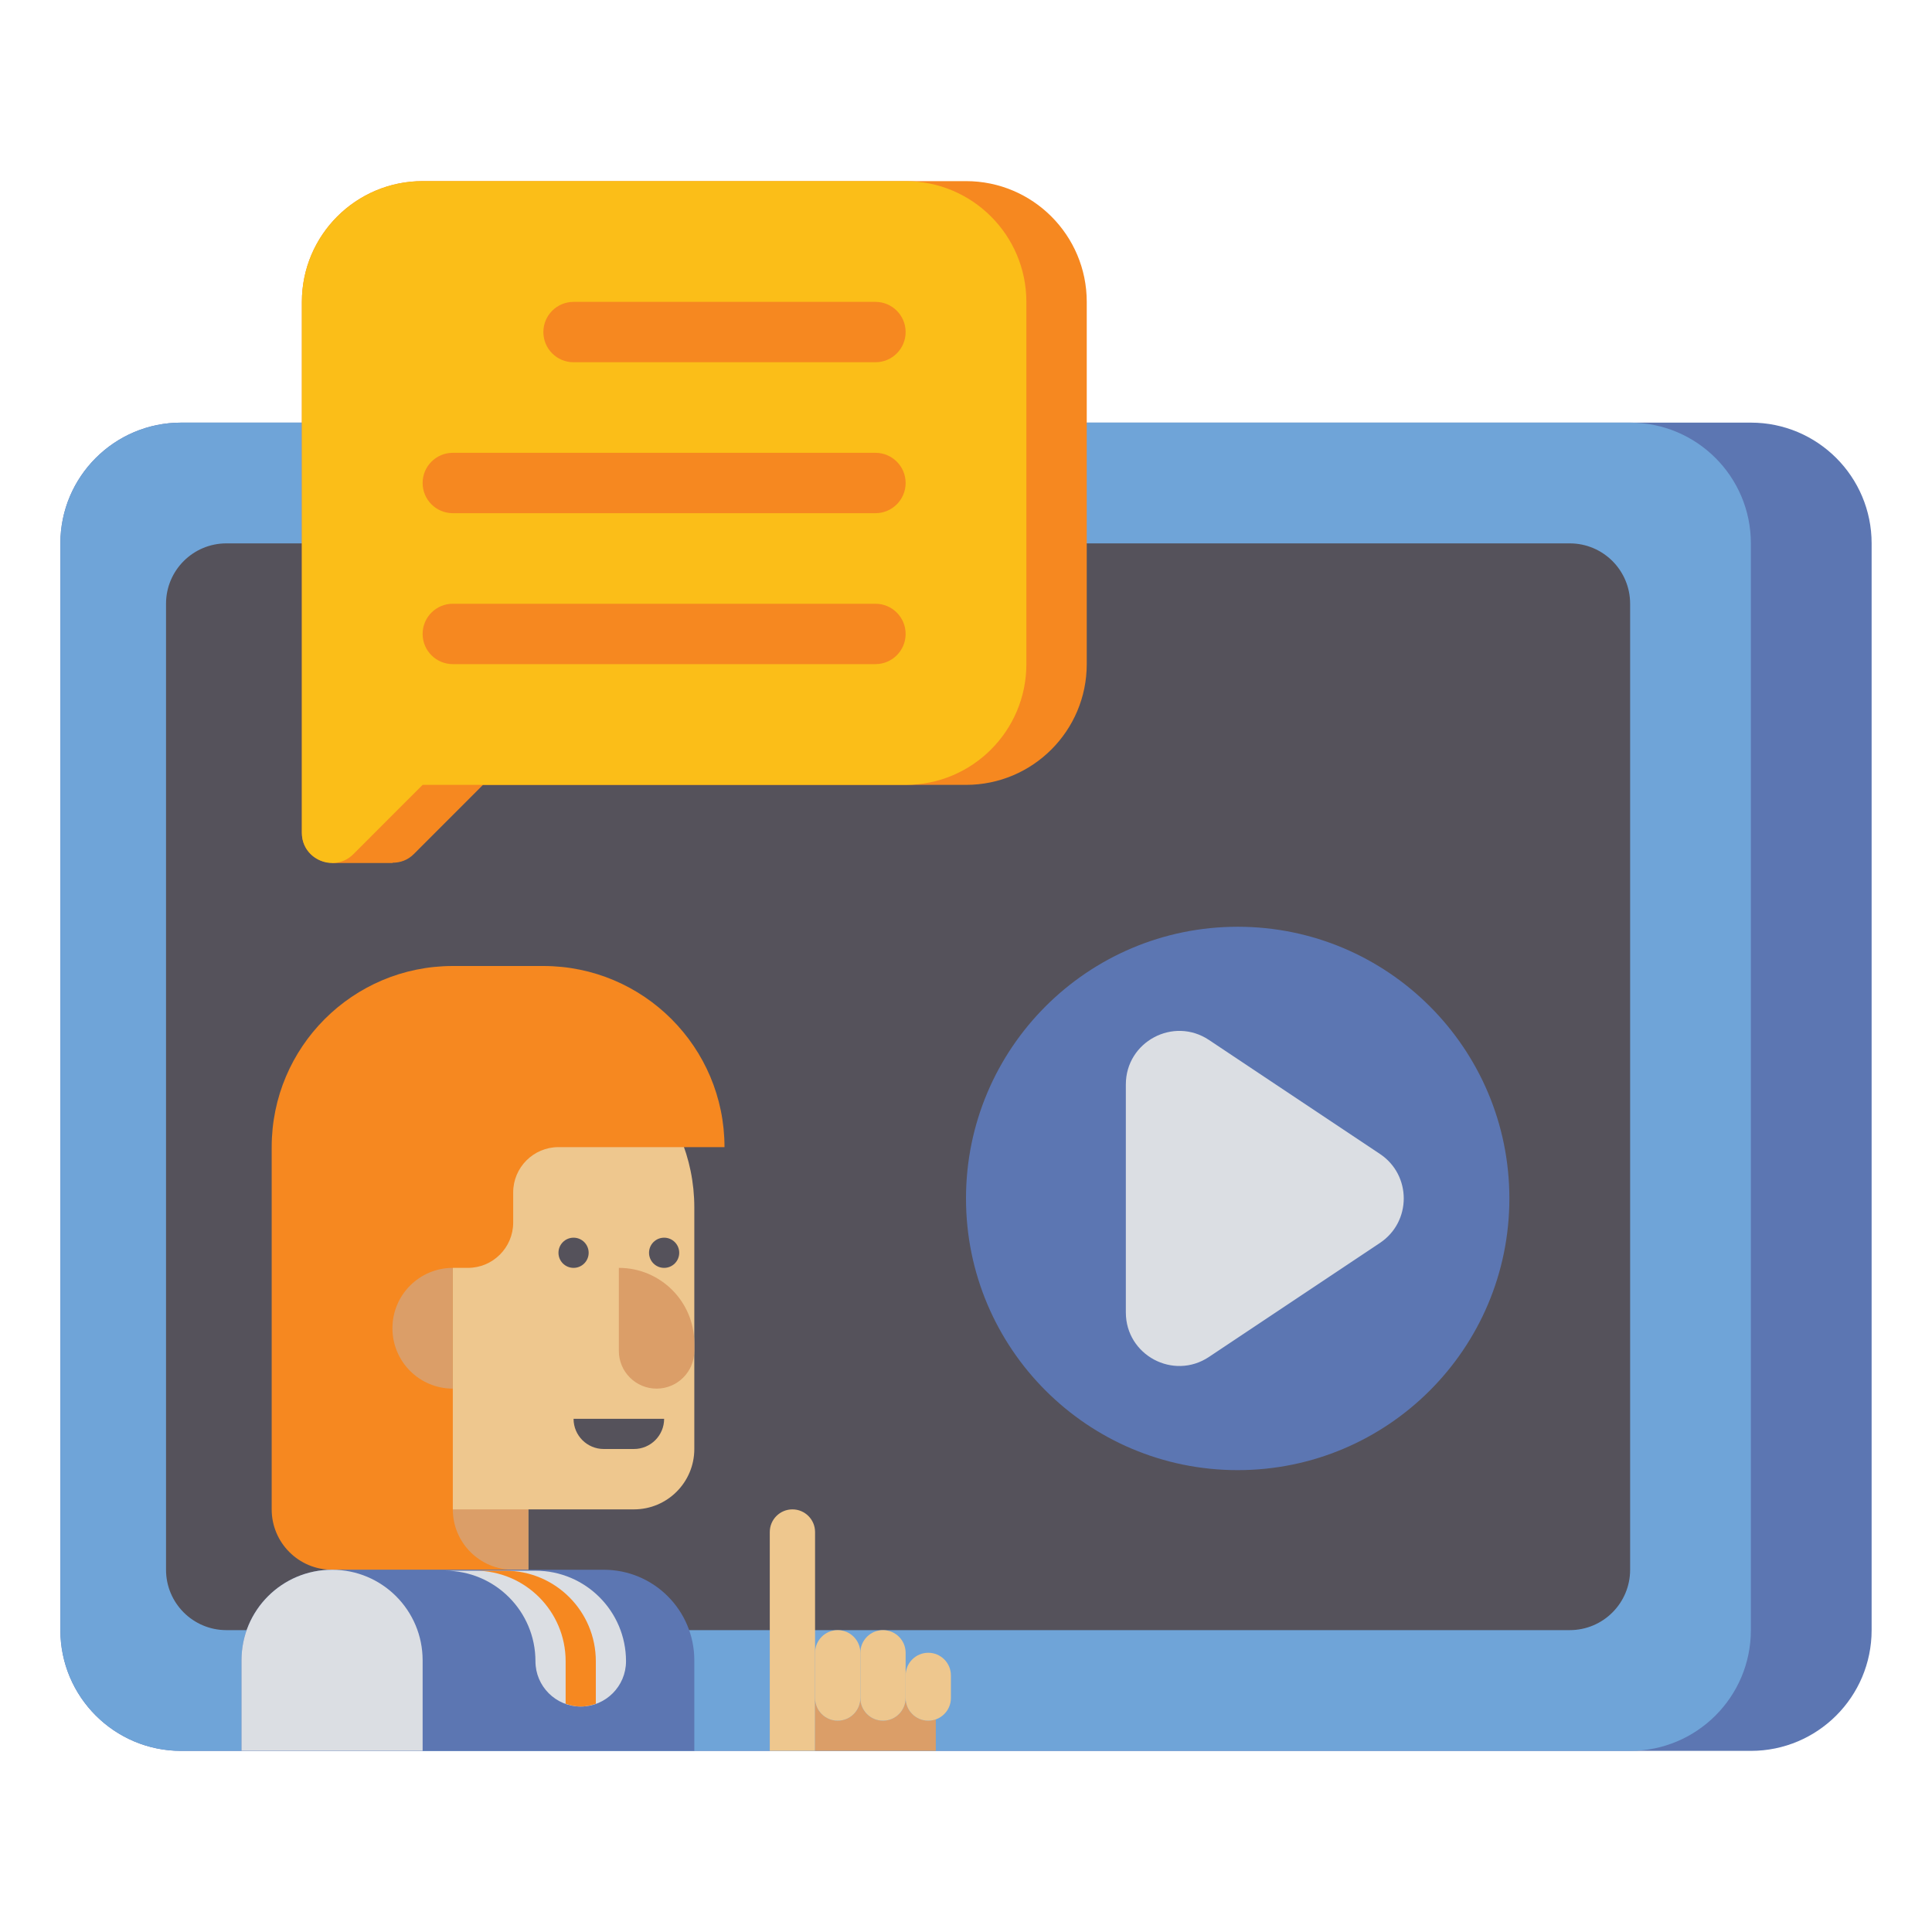 <?xml version="1.0" encoding="utf-8"?>
<!-- Generator: Adobe Illustrator 24.3.0, SVG Export Plug-In . SVG Version: 6.00 Build 0)  -->
<svg version="1.1" id="Layer_2" xmlns="http://www.w3.org/2000/svg" xmlns:xlink="http://www.w3.org/1999/xlink" x="0px" y="0px"
	 width="512px" height="512px" viewBox="0 0 512 512" style="enable-background:new 0 0 512 512;" xml:space="preserve">
<style type="text/css">
	.st0{fill:#5C76B2;}
	.st1{fill:#6FA4D8;}
	.st2{fill:#55525B;}
	.st3{fill:#EEC78E;}
	.st4{fill:#DB9E68;}
	.st5{fill:#F68820;}
	.st6{fill:#FBBE18;}
	.st7{fill:#DBDEE3;}
</style>
<g>
	<g>
		<g>
			<path class="st0" d="M464,112H48c-17.67,0-32,14.33-32,32v288c0,17.67,14.33,32,32,32h416c17.67,0,32-14.33,32-32V144
				C496,126.33,481.67,112,464,112z"/>
		</g>
		<g>
			<path class="st1" d="M432,464H48c-17.67,0-32-14.33-32-32V144c0-17.67,14.33-32,32-32h384c17.67,0,32,14.33,32,32v288
				C464,449.67,449.67,464,432,464z"/>
		</g>
		<g>
			<path class="st2" d="M416,432H60c-8.84,0-16-7.16-16-16V160c0-8.84,7.16-16,16-16h356c8.84,0,16,7.16,16,16v256
				C432,424.84,424.84,432,416,432z"/>
		</g>
	</g>
	<g>
		<path class="st3" d="M216,464h-12v-58c0-3.31,2.69-6,6-6s6,2.69,6,6V464z"/>
	</g>
	<g>
		<path class="st4" d="M246,456c-3.31,0-6-2.69-6-6c0,3.31-2.69,6-6,6s-6-2.69-6-6c0,3.31-2.69,6-6,6s-6-2.69-6-6v14h32v-8.37
			C247.37,455.86,246.7,456,246,456z"/>
	</g>
	<g>
		<path class="st3" d="M222,456c-3.31,0-6-2.69-6-6v-12c0-3.31,2.69-6,6-6s6,2.69,6,6v12C228,453.31,225.31,456,222,456z"/>
	</g>
	<g>
		<path class="st3" d="M234,456c-3.31,0-6-2.69-6-6v-12c0-3.31,2.69-6,6-6s6,2.69,6,6v12C240,453.31,237.31,456,234,456z"/>
	</g>
	<g>
		<path class="st3" d="M246,456c-3.31,0-6-2.69-6-6v-6c0-3.31,2.69-6,6-6s6,2.69,6,6v6C252,453.31,249.31,456,246,456z"/>
	</g>
	<g>
		<g>
			<path class="st5" d="M256,48H112c-17.67,0-32,14.33-32,32v140.69c0,4.82,3.94,7.94,8.06,7.94v0.08h16v-0.08
				c1.97,0,3.97-0.65,5.6-2.28L128,208h128c17.67,0,32-14.33,32-32V80C288,62.33,273.67,48,256,48L256,48z"/>
		</g>
		<g>
			<path class="st6" d="M240,48H112c-17.67,0-32,14.33-32,32v140.69c0,7.13,8.62,10.7,13.66,5.66L112,208h128
				c17.67,0,32-14.33,32-32V80C272,62.33,257.67,48,240,48L240,48z"/>
		</g>
	</g>
	<g>
		<path class="st5" d="M152,96h80c4.42,0,8-3.58,8-8s-3.58-8-8-8h-80c-4.42,0-8,3.58-8,8S147.58,96,152,96z"/>
	</g>
	<g>
		<path class="st5" d="M120,136h112c4.42,0,8-3.58,8-8s-3.58-8-8-8H120c-4.42,0-8,3.58-8,8S115.58,136,120,136z"/>
	</g>
	<g>
		<path class="st5" d="M120,176h112c4.42,0,8-3.58,8-8s-3.58-8-8-8H120c-4.42,0-8,3.58-8,8S115.58,176,120,176z"/>
	</g>
	<g>
		<path class="st3" d="M88,320v96h52v-16h28c8.84,0,16-7.16,16-16v-64c0-26.51-21.49-48-48-48S88,293.49,88,320z"/>
	</g>
	<g>
		<path class="st4" d="M140,400h-36c-8.84,0-16,7.16-16,16h52V400z"/>
	</g>
	<g>
		<path class="st5" d="M72,304v96c0,8.84,7.16,16,16,16h48c-8.84,0-16-7.16-16-16v-64h4c6.62,0,12-5.38,12-12v-8
			c0-6.62,5.38-12,12-12h44c0-26.51-21.49-48-48-48h-24C93.49,256,72,277.49,72,304z"/>
	</g>
	<g>
		<path class="st4" d="M184,358v-2c0-11.05-8.95-20-20-20v22c0,5.52,4.48,10,10,10S184,363.52,184,358z"/>
	</g>
	<g>
		<circle class="st2" cx="152" cy="332" r="4"/>
	</g>
	<g>
		<circle class="st2" cx="176" cy="332" r="4"/>
	</g>
	<g>
		<path class="st2" d="M168,384h-8c-4.42,0-8-3.58-8-8h24C176,380.42,172.42,384,168,384z"/>
	</g>
	<g>
		<path class="st4" d="M120,368c-8.84,0-16-7.16-16-16s7.16-16,16-16V368z"/>
	</g>
	<g>
		<path class="st0" d="M64,440v24h120v-24c0-13.26-10.74-24-24-24H88C74.74,416,64,426.74,64,440z"/>
	</g>
	<g>
		<path class="st7" d="M112,440v24H64v-24c0-13.26,10.74-24,24-24S112,426.74,112,440z"/>
	</g>
	<g>
		<path class="st7" d="M153.9,452.25c-6.62,0-12-5.38-12-12c0-13.26-10.74-24-24-24h24c13.26,0,24,10.74,24,24
			C165.9,446.87,160.52,452.25,153.9,452.25z"/>
	</g>
	<g>
		<path class="st5" d="M125.9,416.25h8c13.26,0,24,10.74,24,24v11.26c-1.26,0.45-2.59,0.74-4,0.74s-2.74-0.29-4-0.74v-11.26
			C149.9,426.99,139.16,416.25,125.9,416.25z"/>
	</g>
	<g>
		<circle class="st0" cx="328" cy="317.6" r="72"/>
		<g>
			<path class="st7" d="M298.36,287.39v60.42c0,11.32,12.61,18.07,22.03,11.79l45.31-30.21c8.41-5.61,8.41-17.98,0-23.58
				l-45.31-30.21C310.97,269.32,298.36,276.07,298.36,287.39L298.36,287.39z"/>
		</g>
	</g>
</g>
<g id="Layer_3">
</g>
</svg>
